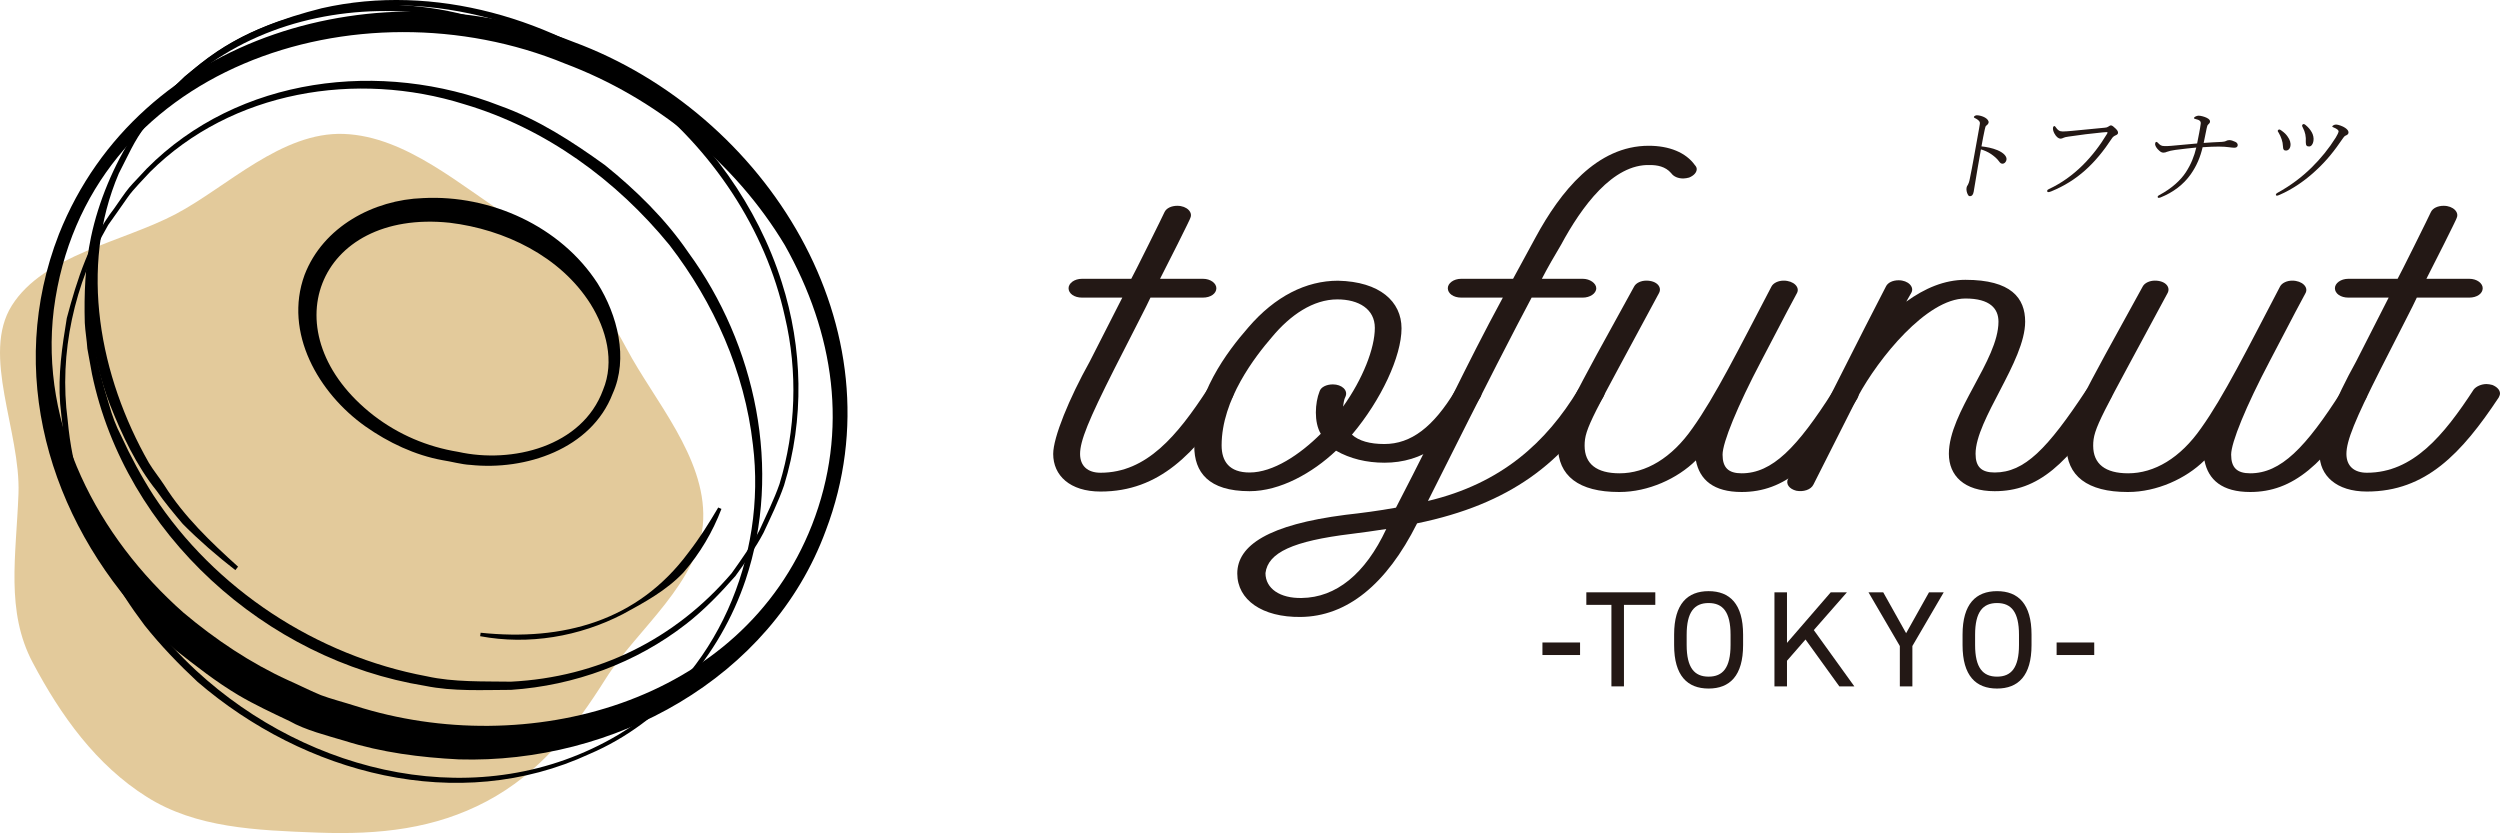 <?xml version="1.0" encoding="UTF-8"?><svg id="_レイヤー_2" xmlns="http://www.w3.org/2000/svg" viewBox="0 0 398.698 132.857"><defs><style>.cls-1{fill:#e3ca9b;}.cls-2{fill:#231815;}</style></defs><g id="OBJECT"><path class="cls-2" d="m245.987,102.463h6v2h-6v-2Z"/><path class="cls-2" d="m263.987,94.463v2h-5v13h-2v-13h-4v-2h11Z"/><path class="cls-2" d="m272.488,109.808c-3.366,0-5.501-2.023-5.501-6.93v-1.672c0-4.906,2.135-6.93,5.501-6.93s5.499,2.023,5.499,6.93v1.672c0,4.906-2.134,6.93-5.499,6.93Zm-3.501-6.955c0,3.65,1.239,5.057,3.501,5.057s3.499-1.408,3.499-5.057v-1.622c0-3.65-1.237-5.059-3.499-5.059s-3.501,1.409-3.501,5.059v1.622Z"/><path class="cls-2" d="m293.335,109.463l-5.395-7.478-2.953,3.391v4.087h-2v-15h2v8.065l6.976-8.065h2.581l-5.279,6.022,6.465,8.978h-2.395Z"/><path class="cls-2" d="m300.336,94.463l3.65,6.521,3.65-6.521h2.348l-4.999,8.565v6.435h-2v-6.435l-5-8.565h2.35Z"/><path class="cls-2" d="m318.488,109.808c-3.366,0-5.501-2.023-5.501-6.93v-1.672c0-4.906,2.135-6.93,5.501-6.93s5.499,2.023,5.499,6.93v1.672c0,4.906-2.134,6.93-5.499,6.93Zm-3.501-6.955c0,3.65,1.239,5.057,3.501,5.057s3.499-1.408,3.499-5.057v-1.622c0-3.65-1.237-5.059-3.499-5.059s-3.501,1.409-3.501,5.059v1.622Z"/><path class="cls-2" d="m327.987,102.463h6v2h-6v-2Z"/><path class="cls-2" d="m196.742,62.749c0,.214-.102.429-.205.643-5.919,8.929-11.633,15-21.022,15-4.898,0-7.552-2.571-7.552-6,0-2.643,2.551-8.857,5.818-14.714l5.204-10.215h-6.429c-1.224,0-2.143-.642-2.143-1.5,0-.785.92-1.5,2.143-1.5h7.857c.205-.286,5.205-10.357,5.307-10.643.306-.642,1.123-1,2.041-1,1.531,0,2.551,1.071,2.041,2,.306-.429-4.082,8.285-4.797,9.642h6.838c1.224,0,2.142.715,2.142,1.5,0,.858-.918,1.5-2.142,1.5h-8.369c-.611,1.357-2.347,4.643-5.714,11.286-4.185,8.285-5.511,11.571-5.511,13.643,0,1.929,1.224,3,3.265,3,7.349,0,12.247-5.929,17.043-13.286.408-.5,1.225-.858,2.041-.858.307,0,.613.071.918.143.715.286,1.225.786,1.225,1.357Z"/><path class="cls-2" d="m220.777,73.792c-2.838,0-5.475-.639-7.706-1.916-3.751,3.549-8.922,6.458-13.788,6.458-6.59,0-8.82-3.051-8.82-7.167,0-8.232,5.271-15.115,8.617-18.948,4.259-4.966,9.227-7.451,14.296-7.451,6.691.142,10.138,3.336,10.138,7.593,0,4.471-3.244,11.426-7.908,16.961,1.116.993,2.84,1.49,5.171,1.49,4.258,0,7.806-2.696,11.355-8.586.305-.568,1.116-.923,1.926-.923,1.521,0,2.636,1.065,2.028,2.058-4.461,7.167-9.225,10.432-15.309,10.432Zm-6.185-10.574c-.304.568-.304,1.135-.405,1.632,3.143-4.4,5.07-9.296,5.07-12.561,0-2.98-2.535-4.542-5.982-4.542-3.852,0-7.503,2.485-10.443,6.032-2.636,3.051-8.01,9.936-8.01,17.245,0,2.554,1.216,4.329,4.461,4.329,3.751,0,8.01-2.838,11.355-6.174-1.116-1.845-.912-4.968-.202-6.742.202-.709,1.114-1.135,2.128-1.135,1.419,0,2.433.923,2.028,1.916Z"/><path class="cls-2" d="m270.593,26.964c0,.571-.51,1.071-1.225,1.357-.306.071-.611.143-.918.143-.816,0-1.531-.286-1.939-.858-.918-1.071-2.244-1.286-3.367-1.286-5.919-.214-10.919,6.643-14.186,12.715-1.021,1.714-2.143,3.642-3.062,5.428h6.531c1.123,0,2.143.715,2.143,1.5,0,.858-1.021,1.5-2.143,1.5h-8.165c-3.062,5.786-6.224,11.857-16.532,32.429,11.736-2.786,18.88-9.357,23.983-17.786.408-.572,1.121-.929,1.939-.929.306,0,.611.071.918.143.816.286,1.326.786,1.326,1.357,0,.214-.102.429-.203.643-6.328,10.429-14.798,17.072-29.697,20.143-4.9,9.785-11.226,14.857-18.573,14.929-6.123.071-10.103-2.714-10.103-6.929,0-4.5,5-7.786,17.246-9.357,2.551-.285,5.307-.642,8.062-1.143,7.552-14.571,10.818-22,17.044-33.5h-6.634c-1.225,0-2.143-.642-2.143-1.5,0-.785.918-1.5,2.143-1.5h8.265l3.572-6.572c3.98-7.357,9.798-14.643,18.063-14.643,3.266,0,5.919,1.071,7.349,3.071.203.214.306.429.306.643Zm-55.089,58.184c-9.327,1.135-13.283,2.98-13.688,6.244,0,2.485,2.333,4.046,5.78,3.975,5.475-.071,10.138-3.833,13.484-11-1.926.284-3.752.568-5.577.781Z"/><path class="cls-2" d="m296.41,62.922c0,.213-.102.426-.203.639-6.59,10.574-11.659,14.902-18.452,14.902-4.461,0-6.691-1.916-7.299-5.039-2.94,2.909-7.604,5.039-12.167,5.039h-.102c-6.387,0-9.732-2.554-9.732-7.38,0-3.549,2.433-7.735,12.166-25.405.305-.568,1.116-.923,1.928-.923,1.723,0,2.535,1.065,2.028,1.987-10.748,20.012-11.863,21.502-11.863,24.341,0,2.909,1.926,4.4,5.577,4.4,4.157,0,8.313-2.412,11.66-7.238,3.549-4.968,7.299-12.49,12.572-22.566.304-.568,1.114-.923,1.926-.923,1.621,0,2.635,1.065,2.128,1.987-2.23,4.116-4.156,7.948-5.677,10.787-3.852,7.309-6.185,13.057-6.185,14.973,0,2.058.912,2.98,3.042,2.98,4.866,0,8.82-4.044,14.6-13.128.304-.568,1.116-.923,1.926-.923.304,0,.609.071.912.142.71.284,1.217.781,1.217,1.348Z"/><path class="cls-2" d="m336.862,62.793c0,.213-.102.426-.202.639-6.895,10.716-11.66,14.902-18.554,14.902-4.866,0-7.301-2.483-7.301-5.961,0-6.671,7.909-14.902,7.909-21.076,0-2.058-1.319-3.691-5.273-3.691-6.185,0-13.89,9.581-17.135,15.613l-7.096,14.051c-.407.851-1.623,1.206-2.738.993-1.116-.284-1.723-1.064-1.318-1.916,5.271-10.218,11.659-23.062,15.613-30.655.305-.639,1.116-.994,2.028-.994,1.521,0,2.535,1.065,2.028,1.987l-.811,1.419c2.94-2.129,6.083-3.478,9.429-3.478,7.299,0,9.53,2.909,9.53,6.671,0,6.316-7.908,15.613-7.908,21.076,0,2.058.912,2.98,3.042,2.98,4.765,0,8.415-3.762,14.599-13.128.407-.568,1.116-.923,1.928-.923.304,0,.607.071.912.142.811.284,1.318.781,1.318,1.348Z"/><path class="cls-2" d="m377.517,62.922c0,.213-.102.426-.203.639-6.59,10.574-11.659,14.902-18.452,14.902-4.461,0-6.691-1.916-7.299-5.039-2.94,2.909-7.604,5.039-12.167,5.039h-.102c-6.387,0-9.732-2.554-9.732-7.38,0-3.549,2.433-7.735,12.166-25.405.305-.568,1.116-.923,1.928-.923,1.723,0,2.535,1.065,2.028,1.987-10.748,20.012-11.863,21.502-11.863,24.341,0,2.909,1.926,4.4,5.577,4.4,4.157,0,8.313-2.412,11.66-7.238,3.549-4.968,7.299-12.49,12.572-22.566.304-.568,1.114-.923,1.926-.923,1.621,0,2.635,1.065,2.128,1.987-2.23,4.116-4.156,7.948-5.677,10.787-3.852,7.309-6.185,13.057-6.185,14.973,0,2.058.912,2.98,3.042,2.98,4.866,0,8.82-4.044,14.6-13.128.304-.568,1.116-.923,1.926-.923.304,0,.609.071.912.142.71.284,1.217.781,1.217,1.348Z"/><path class="cls-2" d="m398.698,62.749c0,.214-.102.429-.205.643-5.919,8.929-11.633,15-21.022,15-4.898,0-7.552-2.571-7.552-6,0-2.643,2.551-8.857,5.818-14.714l5.204-10.215h-6.429c-1.224,0-2.143-.642-2.143-1.5,0-.785.92-1.5,2.143-1.5h7.857c.205-.286,5.205-10.357,5.307-10.643.306-.642,1.123-1,2.041-1,1.531,0,2.551,1.071,2.041,2,.306-.429-4.082,8.285-4.797,9.642h6.838c1.224,0,2.142.715,2.142,1.5,0,.858-.918,1.5-2.142,1.5h-8.369c-.611,1.357-2.347,4.643-5.714,11.286-4.185,8.285-5.511,11.571-5.511,13.643,0,1.929,1.224,3,3.265,3,7.349,0,12.247-5.929,17.043-13.286.408-.5,1.225-.858,2.041-.858.307,0,.613.071.918.143.715.286,1.225.786,1.225,1.357Z"/><path class="cls-2" d="m318.546,23.945c1.084.465,1.529,1.049,1.444,1.532-.074.415-.377.632-.61.632-.251,0-.383-.1-.584-.383-.333-.467-.816-.85-1.274-1.166-.522-.35-1.127-.6-1.604-.733-.146.833-.355,2.015-.499,2.831-.196,1.114-.542,3.262-.659,3.929-.097.549-.34.699-.572.699-.201,0-.256-.067-.38-.299-.127-.234-.247-.684-.188-1.015.045-.251.135-.384.221-.501.067-.099.219-.482.298-.932.212-1.015.467-2.363.62-3.231.308-1.648.597-3.297.865-4.81.12-.684.153-.868.11-1-.085-.283-.489-.532-.781-.667-.156-.065-.167-.099-.149-.199.024-.132.294-.249.461-.249.383,0,.922.15,1.299.366.348.199.625.515.575.799-.032.182-.178.35-.387.5-.095.065-.145.249-.226.616-.16.716-.347,1.681-.524,2.681.721.067,1.752.266,2.543.6Z"/><path class="cls-2" d="m330.504,20.865c1.724-.152,3.454-.334,5.182-.501.252-.017.394-.065.564-.182.171-.116.281-.184.415-.184.167,0,.432.201.728.501.255.249.43.482.386.733-.029.166-.198.283-.414.366-.234.099-.411.249-.545.45-2.639,4.012-5.504,6.76-9.702,8.475-.199.084-.37.116-.454.116-.134,0-.201-.082-.174-.233.024-.132.114-.182.295-.266,4.011-1.882,7.032-5.128,9.241-8.792.12-.199.117-.283-.067-.283-.081,0-.252.015-.657.05-1.677.166-3.682.4-5.394.666-.462.067-.67.116-.834.199-.181.084-.29.134-.472.134-.284,0-.67-.266-.969-.833-.164-.299-.266-.666-.221-.916.026-.149.131-.266.213-.266.084,0,.124.052.205.167.344.5.609.699,1.141.699.383,0,.772-.033,1.533-.099Z"/><path class="cls-2" d="m350.743,21.097c.077-.433.178-.916.227-1.383.035-.382-.163-.582-.836-.731-.192-.052-.252-.085-.237-.169.029-.166.43-.366.73-.366.333,0,.922.152,1.32.351.429.216.539.433.501.649-.029.167-.15.283-.309.433-.099.084-.143.249-.21.533-.135.664-.318,1.515-.487,2.38,1.028-.067,1.939-.132,2.893-.166.253-.018.546-.067.675-.15.096-.065.325-.134.507-.134.283,0,.597.1.982.284.262.117.405.35.364.582-.043.251-.245.35-.561.35-.266,0-.539-.05-.816-.082-.441-.052-.9-.1-1.632-.1-.666,0-1.57.033-2.581.1-.352,1.532-.939,2.964-1.914,4.345-1.132,1.599-2.787,2.865-4.792,3.663-.089.035-.245.067-.329.067-.1,0-.148-.1-.132-.184.017-.099.078-.166.242-.249,2.003-1.065,3.418-2.382,4.237-3.629.819-1.249,1.347-2.547,1.68-3.964-.979.084-2.138.234-3.362.383-.443.05-1.085.201-1.319.301-.181.084-.357.132-.572.132-.301,0-.524-.149-.929-.582-.238-.266-.422-.632-.387-.833.042-.234.103-.299.203-.299.065,0,.143.033.226.134.366.382.539.532,1.089.532.249,0,.699,0,.987-.033,1.372-.132,2.556-.233,4.195-.383.114-.55.269-1.333.348-1.781Z"/><path class="cls-2" d="m372.765,20.647c-.085-.084-.375-.233-.733-.383-.077-.033-.091-.05-.082-.1.013-.067.088-.116.182-.184.132-.082.287-.116.437-.116.316,0,1.07.266,1.423.517.269.182.602.467.536.833-.029.166-.185.299-.348.366-.251.1-.355.216-.467.383-1.457,2.131-2.618,3.613-4.447,5.295-1.671,1.549-3.663,2.929-5.716,3.813-.198.084-.341.132-.405.132-.15,0-.206-.067-.185-.184.017-.099.082-.182.247-.266,2.008-1.099,3.868-2.48,5.458-4.046,1.451-1.432,2.745-3.014,3.837-4.762.255-.418.418-.767.45-.95.021-.116-.015-.201-.188-.35Zm-9.505.182c.014-.082.149-.182.249-.182.084,0,.231.1.32.166.518.366.77.634,1.008.983.347.483.524.999.436,1.499-.082.467-.377.716-.71.716-.299,0-.475-.134-.486-.733-.006-.632-.292-1.465-.689-2.131-.052-.084-.155-.167-.128-.318Zm3.879-.85c.015-.082.153-.198.252-.198.084,0,.219.082.29.149.493.415.74.716,1.007,1.182.216.383.338.916.256,1.382-.063.45-.32.866-.687.866-.383,0-.522-.15-.531-.667.053-.965-.095-1.631-.483-2.363-.086-.167-.124-.234-.104-.351Z"/><path class="cls-1" d="m54.844,21.359c9.935.371,18.769,8.417,26.618,13.359,8.097,5.098,13.994,12.435,18.474,20.89,4.342,8.196,12.583,17.291,12.212,27.226-.371,9.935-10.604,17.55-15.545,25.399-5.098,8.097-10.57,15.098-19.025,19.577-8.196,4.342-16.961,5.347-26.896,4.976-9.935-.371-19.409-.744-27.258-5.686-8.097-5.098-13.728-12.974-18.207-21.429-4.342-8.196-2.644-16.982-2.272-26.917.371-9.935-5.999-22.181-1.057-30.03,5.098-8.097,17.718-10.125,26.173-14.604,8.196-4.342,16.849-13.133,26.784-12.762Z"/><path d="m131.698,84.605c-8.728,23.711-33.935,37.22-58.504,36.503-6.163-.311-12.327-1.097-18.23-2.964-2.78-.832-6.259-1.698-8.803-3.149-2.684-1.271-5.606-2.634-8.15-4.14-3.544-2.104-6.783-4.663-10.014-7.195-1.36-1.265-3.335-2.949-4.503-4.391C7.733,82.562.873,59.244,9.396,37.351,22.135,5.356,60.964-5.466,91.453,6.686c30.717,11.36,52.478,45.713,40.245,77.919h0Zm-2.213-.854c5.935-15.171,3.539-30.647-4.308-44.626-7.948-13.241-20.626-23.544-35.062-28.979C57.203-3.395,13.577,10.669,8.582,49.353c-2.291,18.614,6.988,36.259,20.673,48.349,5.077,4.275,10.693,8.047,16.734,10.797,1.423.619,3.876,1.842,5.2,2.365,1.319.516,3.967,1.222,5.438,1.7,27.329,8.742,61.668-.322,72.858-28.813h0Z"/><path d="m117.284,91.862c-2.343,2.676-5.038,5.468-7.855,7.65-7.967,6.216-17.852,9.826-27.916,10.507-4.533.01-9.251.273-13.705-.638-25.47-4.12-47.832-24.3-53.136-49.728-.161-.869-.594-3.211-.741-4.061-.084-1.325-.343-2.786-.41-4.105-.123-4.54.05-9.227.991-13.672,1.179-5.643,3.658-11.556,6.806-16.38,3.421-4.804,7.624-9.237,12.473-12.595,5.204-3.742,11.336-5.966,17.517-7.525,17.991-4.09,37.152,1.697,51.596,12.73,10.013,7.899,17.919,18.774,21.767,30.966,3.361,10.468,3.615,21.871.368,32.399-.863,2.51-2.155,5.139-3.274,7.557-1.228,2.331-2.928,4.757-4.482,6.896h0Zm-.586-.467c1.511-2.121,3.196-4.488,4.404-6.786,1.074-2.378,2.368-4.97,3.213-7.42,2.616-8.583,2.932-17.921.861-26.676-3.083-14.079-11.673-26.731-22.995-35.547C88.037,3.995,69.217-1.816,51.467,2.048c-6.11,1.471-12.175,3.635-17.304,7.334-4.788,3.326-8.958,7.65-12.271,12.431-3.013,4.702-5.45,10.693-6.526,16.175-.969,5.255-1.097,10.791-.403,16.095.439,3.496,1.397,7.115,2.441,10.467.495,1.752,1.076,3.353,1.93,4.98,1.481,3.234,3.218,6.473,5.137,9.459,9.801,14.99,26.012,25.585,43.595,28.865,4.333.962,9.013.787,13.414.857,13.882-.694,26.196-6.732,35.219-17.315h0Z"/><path d="m37.537,90.926c-2.909-2.248-5.777-4.74-8.383-7.36-1.417-1.686-2.919-3.469-4.157-5.27-3.241-4.024-5.555-8.94-7.455-13.759-3.247-8.342-4.103-17.691-2.374-26.472.947-5.099,2.7-10.107,5.24-14.619.896-1.97,2.424-3.829,3.683-5.584,1.652-1.944,3.517-3.925,5.368-5.672.568-.48,2.018-1.633,2.603-2.114,6.458-5.155,14.472-7.908,22.594-8.992,8.09-.904,16.528-.089,24.173,2.754,0,0-.219.67-.219.67-2.789-.917-5.623-1.666-8.532-2.064-12.924-2.056-26.87.459-37.475,8.358-.603.454-2.029,1.569-2.602,2.01-1.856,1.671-3.733,3.584-5.396,5.461,0,0-1.321,1.755-1.321,1.755-1.842,2.291-2.978,5.049-4.332,7.628-6.407,15.029-3.074,32.354,4.797,46.164.704,1.171,1.676,2.356,2.478,3.596,3.129,4.955,7.383,9.031,11.744,12.957l-.438.552h0Z"/><path d="m115.054,81.162c-1.4,3.683-3.436,7.116-6.027,10.106-2.732,2.889-6.216,4.789-9.677,6.666-6.964,3.603-15.041,4.976-22.78,3.527,0,0,.083-.552.083-.552,13.106,1.369,25.036-1.841,33.134-12.782,1.788-2.307,3.275-4.671,4.757-7.19,0,0,.51.225.51.225h0Z"/><path d="m23.409,26.885c14.622-14.731,37.422-17.415,56.316-10.019,6.061,2.156,11.551,5.717,16.747,9.465,4.967,4.004,9.684,8.624,13.283,13.902,10.79,14.746,15.022,34.731,9.155,52.239-4.053,12.069-13.098,22.743-24.88,27.765-21.04,9.762-45.493,3.156-62.531-11.5-2.984-2.78-5.902-5.817-8.437-9.004-4.403-5.83-8.038-12.292-10.376-19.228-1.852-5.133-2.557-10.698-3.09-16.103-.361-4.605.302-9.119,1.054-13.66,1.636-6.163,3.628-12.382,7.564-17.501.549-.771,1.786-2.631,2.399-3.335.615-.737,2.151-2.286,2.796-3.022h0Zm.53.53c-1.065,1.185-2.661,2.736-3.56,4.031-.899,1.324-2.232,3.158-3.127,4.438-5.367,9.285-7.891,20.447-6.456,31.138,1.375,15.303,9.305,29.537,20.49,39.923,18.021,16.641,45.39,23.212,67.283,10.257,15.763-9.372,23.728-28.379,21.502-46.296-1.312-11.634-6.2-22.602-13.304-31.826-8.48-10.382-19.788-18.624-32.709-22.453-17.203-5.41-37.092-2.156-50.119,10.79h0Z"/><path d="m97.702,62.786c-3.405,8.843-13.901,12.295-22.704,11.352-1.292-.052-3.128-.553-4.423-.747-4.398-.8-8.628-2.804-12.29-5.383-7.469-5.281-13.082-14.939-9.715-24.164,2.938-7.672,11.004-11.992,18.913-12.253,10.715-.559,21.916,4.471,27.82,13.603,3.149,5.029,4.967,11.937,2.399,17.592h0Zm-1.533-.594c1.897-4.559.517-9.688-1.999-13.724-4.811-7.607-13.693-11.883-22.447-12.944-21.264-2.226-28.854,17.74-12.124,30.743,3.969,3.043,8.521,4.988,13.477,5.795,8.603,1.921,19.789-.844,23.092-9.869h0Z"/></g></svg>